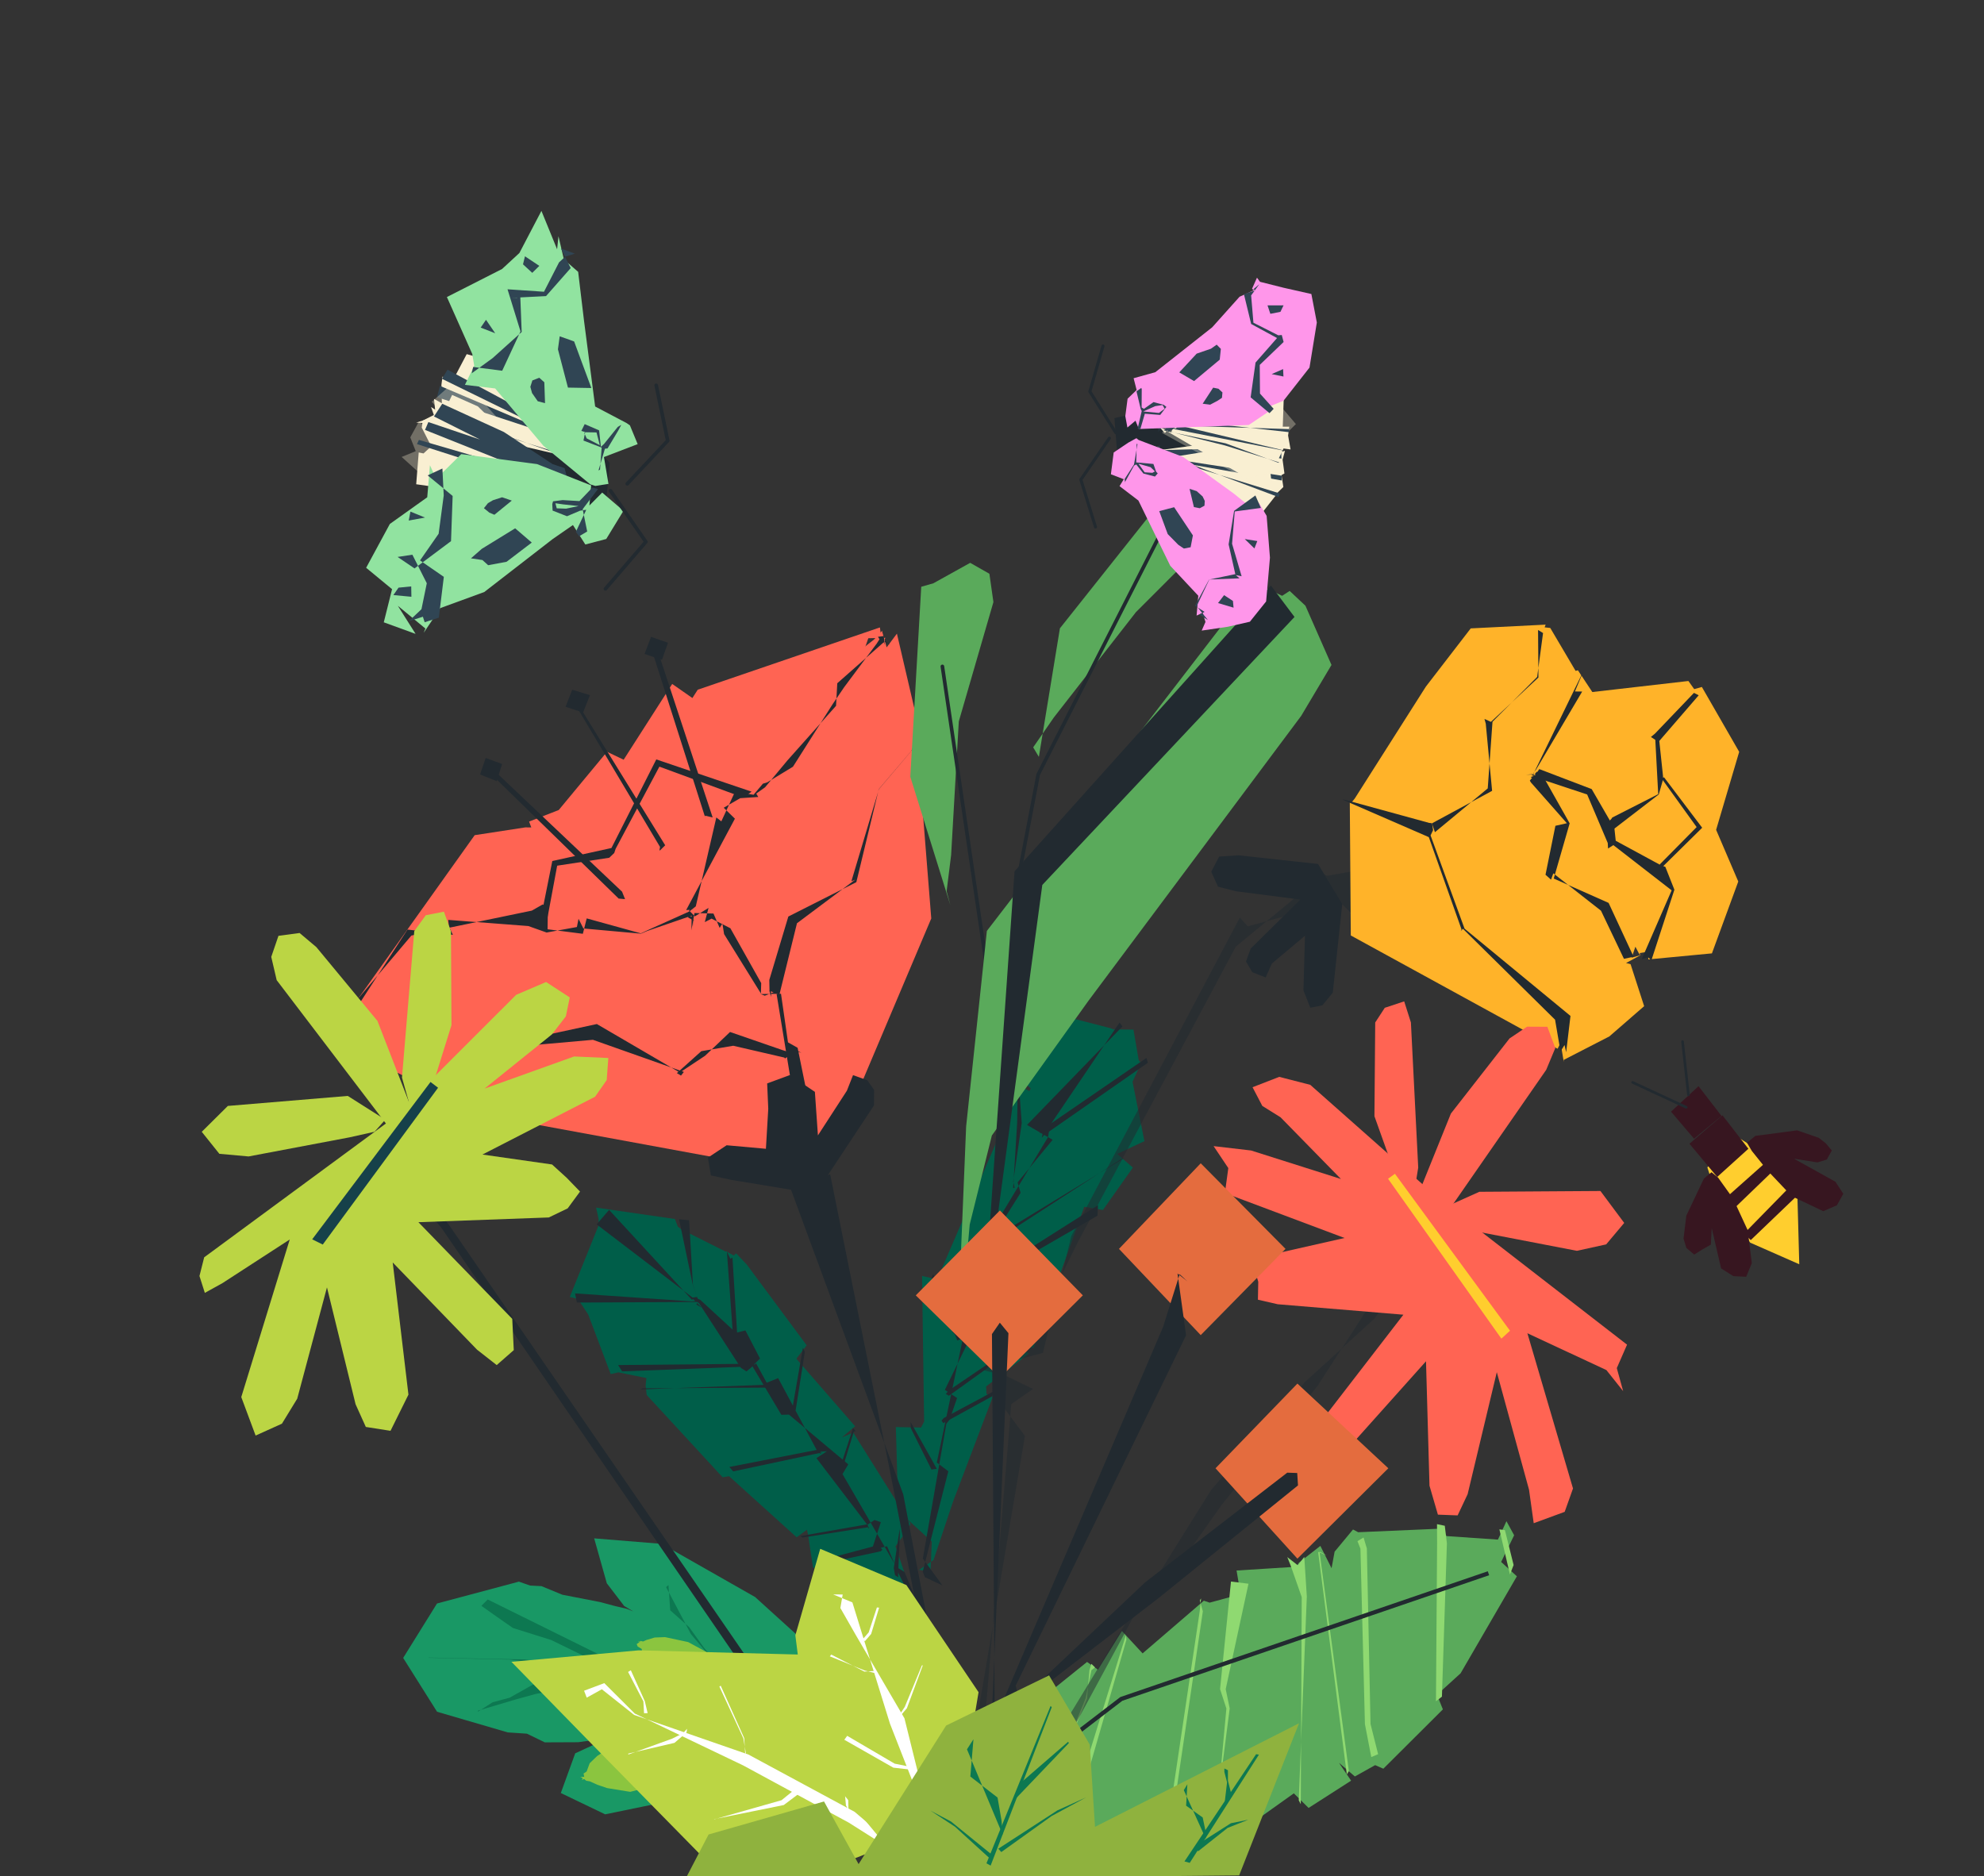<?xml version="1.0" encoding="UTF-8"?>
<svg xmlns="http://www.w3.org/2000/svg" xmlns:xlink="http://www.w3.org/1999/xlink" viewBox="0 0 478 452">
  <rect x="0" y="0" width="478" height="452" fill="#333333" stroke="none"/>
  <defs>
    <style>
      .cls-1 {
        fill: #91e3a0;
      }

      .cls-2 {
        fill: #e46c3e;
      }

      .cls-3 {
        stroke-width: .877px;
      }

      .cls-3, .cls-4, .cls-5, .cls-6, .cls-7, .cls-8 {
        fill: none;
      }

      .cls-3, .cls-4, .cls-5, .cls-7, .cls-8 {
        stroke: #222a30;
      }

      .cls-3, .cls-4, .cls-7, .cls-8 {
        stroke-linecap: round;
        stroke-linejoin: round;
      }

      .cls-9 {
        fill: #ffb329;
      }

      .cls-10 {
        fill: #fff;
      }

      .cls-11 {
        fill: #ff96ea;
      }

      .cls-12 {
        opacity: .5;
      }

      .cls-13 {
        fill: #0d7851;
      }

      .cls-4 {
        stroke-width: .874px;
      }

      .cls-14 {
        mix-blend-mode: multiply;
        opacity: .32;
      }

      .cls-15 {
        fill: #222a30;
      }

      .cls-16 {
        isolation: isolate;
      }

      .cls-17 {
        fill: #f9efd2;
      }

      .cls-18 {
        fill: #ff6453;
      }

      .cls-19 {
        fill: #ffce2e;
      }

      .cls-20 {
        fill: #304554;
      }

      .cls-21 {
        clip-path: url(#clippath-1);
      }

      .cls-22 {
        opacity: .54;
      }

      .cls-23 {
        fill: #005e49;
      }

      .cls-24 {
        fill: #17a273;
      }

      .cls-25 {
        fill: #8bc53f;
      }

      .cls-26 {
        fill: #5aaa5b;
      }

      .cls-27 {
        fill: #8fd971;
      }

      .cls-5 {
        stroke-miterlimit: 10;
        stroke-width: 1.008px;
      }

      .cls-28 {
        fill: #8fb23e;
      }

      .cls-7 {
        stroke-width: .739px;
      }

      .cls-8 {
        stroke-width: .637px;
      }

      .cls-29 {
        fill: #16414a;
      }

      .cls-30 {
        fill: #bbd544;
      }

      .cls-31 {
        fill: #371620;
      }

      .cls-32 {
        fill: #199865;
      }
    </style>
    <clipPath id="clippath-1">
      <polygon class="cls-6" points="381.949 444.418 292.8 444.223 203.95 444.173 209.104 338.507 292.8 341.241 382.762 333.353 381.949 444.418"/>
    </clipPath>
  </defs>
  <g class="cls-16">
    <g id="Layer_1" data-name="Layer 1">
      <g class="cls-21">
        <g>
          <polygon class="cls-27" points="86.456 357.28 87.49 357.222 83.946 367.051 83.517 364.857 86.456 357.28"/>
          <polygon class="cls-27" points="100.703 358.386 100.731 362.31 97.438 397.86 96.627 396.607 99.008 362.108 98.738 357.911 100.703 358.386"/>
          <polygon class="cls-27" points="117.907 365.988 113.419 405.45 109.932 412.895 108.987 411.917 110.343 404.894 117.827 365.976 119.147 364.468 119.362 364.417 117.907 365.988"/>
          <polygon class="cls-27" points="126.187 367.495 114.838 417.012 112.196 416.029 126.606 367.671 125.795 367.801 126.187 367.495"/>
          <polygon class="cls-27" points="131.675 371.941 133.392 370.555 132.847 371.668 129.229 378.575 123.912 425.038 123.33 424.259 128.554 378.391 132.403 371.297 131.675 371.941"/>
          <polygon class="cls-27" points="145.291 401.894 143.088 405.997 142.124 429.032 145.511 438.943 142.598 438.836 141.443 429.087 143.388 406.04 143.941 401.704 142.618 377.325 146.635 377.355 145.291 401.894"/>
          <polygon class="cls-27" points="149.585 380.613 152.424 382.206 151.476 385.017 153.901 443.026 151.75 442.661 148.686 384.507 149.585 380.613"/>
          <polygon class="cls-27" points="176.612 453.363 174.802 453.176 166.297 392.971 165.644 394.095 176.612 453.363"/>
          <polygon class="cls-27" points="177.294 407.65 187.756 455.875 184.98 456.012 174.332 408.326 173.961 401.65 173.633 398.795 176.483 400.279 175.514 401.811 177.294 407.65"/>
          <polygon class="cls-27" points="202.686 459.487 202.142 459.296 194.234 420.235 194.766 422.409 202.686 459.487"/>
        </g>
        <g>
          <g>
            <polygon class="cls-26" points="209.072 459.165 224.406 459.596 225.475 461.537 242.384 461.518 243.419 460.52 252.45 455.089 253.146 452.549 279.936 449.534 280.675 447.52 290.322 450.181 289.863 449.207 290.751 447.034 311.717 432.082 315.274 435.597 325.517 429.028 322.607 424.734 326.423 428.015 331.311 425.286 333.285 426.146 347.63 411.853 346.218 408.328 351.897 403.16 365.459 379.789 361.669 376.329 364.796 369.901 362.946 366.508 360.893 370.949 348.503 370.098 347.403 368.295 327.224 369.169 325.978 368.51 321.545 373.856 320.81 377.841 318.113 372.463 312.983 376.475 312.261 377.491 297.924 378.394 298.88 384.11 291.435 386.138 290.041 385.665 275.286 398.359 270.295 392.967 264.53 402.295 261.9 400.421 239.192 418.682 236.453 419.536 209.072 459.165"/>
            <polygon class="cls-27" points="362.576 368.664 361.242 368.48 363.784 379.346 364.672 377.067 362.576 368.664"/>
            <polygon class="cls-27" points="346.214 367.222 346.238 371.793 345.963 409.901 347.4 408.784 348.599 371.846 348.09 367.613 346.214 367.222"/>
            <polygon class="cls-27" points="327.764 373.137 328.849 415.426 330.38 423.345 332.028 422.649 330.199 415.376 329.312 373.079 328.515 370.435 327.053 371.323 327.764 373.137"/>
            <polygon class="cls-27" points="317.572 373.899 324.484 427.534 324.975 426.746 317.903 373.825 319.684 374.795 317.572 373.899"/>
            <polygon class="cls-27" points="312.684 377.139 310.139 375.157 310.965 377.226 313.622 384.814 313.395 434.701 312.903 433.749 314.849 384.66 314.24 375.109 312.684 377.139"/>
            <polygon class="cls-27" points="293.945 406.975 295.47 411.642 293.214 436.156 288.584 446.321 290.776 446.191 293.11 436.127 296.271 411.627 295.307 406.976 300.794 381.578 296.574 381.05 293.945 406.975"/>
            <polygon class="cls-27" points="289.069 385.581 289.375 385.121 289.037 388.247 279.899 449.647 280.828 449.069 289.799 388.22 289.069 385.581"/>
            <polygon class="cls-27" points="253.56 456.859 252.127 455.773 271.256 393.952 271.385 395.064 253.56 456.859"/>
            <polygon class="cls-27" points="261.548 409.195 241.609 457.955 241.899 457.506 261.883 409.324 262.476 402.402 262.945 400.879 263.832 401.74 262.962 402.402 261.548 409.195"/>
            <polygon class="cls-27" points="224.616 459.276 224.611 458.996 239.298 419.018 237.718 420.897 224.616 459.276"/>
          </g>
          <polyline class="cls-5" points="358.61 379.053 270.157 409.333 195.751 466.373"/>
        </g>
      </g>
      <g>
        <polygon class="cls-32" points="201.443 388.784 200.223 393.133 201.701 400.181 203.938 407.111 204.432 409.543 205.02 410.354 199.844 401.034 181.921 384.779 159.407 371.972 143.153 370.649 146.197 381.472 150.384 386.947 152.601 388.265 151.035 387.623 148.221 386.968 144.606 386.002 135.478 384.225 130.452 382.157 127.726 382.02 125.012 381.074 105.286 386.343 97.135 399.454 105.299 412.424 122.322 417.398 126.954 417.706 131.262 419.799 139.292 419.764 145.017 418.978 146.683 419.027 144.288 419.805 138.584 422.44 135.118 432.003 145.797 437.138 165.177 433.152 184.723 431.954 191.312 432.88 193.731 433.716 192.845 431.591 190.639 431.761 184.333 433.888 179.35 438.919 177.652 443.439 184.717 444.082 203.029 444.577 222.092 443.591 228.709 442.735 230.245 442.433 229.634 441.019 229.389 434.145 221.257 414.45 210.016 395.329 201.443 388.784"/>
        <polygon class="cls-13" points="161.05 381.901 161.474 387.984 166.034 392.03 169.55 396.932 173.55 401.678 193.577 417.144 174.87 409.727 156.053 403.528 155.423 403.376 155.074 403.948 117.505 385.374 115.977 386.899 119.7 389.539 123.575 392.241 132.804 395.143 150.257 403.642 122.871 399.849 103.25 399.428 103.253 399.365 126.434 399.822 149.808 403.331 130.713 404.581 122.803 409.03 118.646 410.159 115.14 412.419 115.172 412.154 124.513 409.385 129.212 408.094 134.132 407.251 154.182 406.048 191.679 418.178 168.312 416.116 162.891 417.952 160.207 418.696 157.877 420.207 154.061 423.921 148.842 425.958 151.318 428.186 159.807 420.795 165.465 418.781 171.362 416.067 197.46 419.821 221.358 434.105 203.294 432.296 195.43 434.559 188.095 437.466 188.618 438.265 204.898 435.076 222.357 436.186 223.44 437.724 231.727 443.13 238.187 450.55 237.339 451.251 222.398 436.561 222.971 435.484 213.301 419.477 208.716 402.027 207.935 401.875 212.033 418.642 220.578 434.039 210.221 425.823 198.082 419.589 197.482 419.964 175.891 403.42 170.782 398.84 166.445 393.688 160.479 382.394 161.05 381.901"/>
      </g>
      <g>
        <polygon class="cls-23" points="272.863 260.643 275.72 274.944 269.133 278.015 272.943 281.312 265.72 291.534 261.217 290.761 249.018 324.789 249.316 324.909 242.094 322.852 247.949 326.087 237.58 334.048 237.675 335.844 239.178 336.564 229.575 361.906 224.909 375.885 221.402 378.244 224.189 378.551 224.492 371.415 216.411 364.052 215.839 343.833 221.891 343.945 222.65 342.523 222.144 307.421 227.236 308.59 226.242 307.197 242.143 270.35 244.956 261.246 248.009 262.864 248.328 262.235 244.656 258.956 247.193 256.236 249.887 257.005 254.77 244.423 267.62 247.753 268.292 248.025 273.081 248.063 274.349 255.43 274.921 256.131 272.863 260.643"/>
        <polygon class="cls-15" points="269.733 246.357 252.984 271.121 252.502 273.958 238.601 297.043 240.887 299.668 236.542 308.578 239.181 311.12 227.642 334.867 230.585 336.839 228.796 342.022 227.998 343.057 222.339 375.511 227.058 381.984 222.837 380.003 222.303 378.691 228.477 354.483 225.701 352.384 231.843 323.172 229.448 320.868 233.544 309.107 232.535 308.612 245.892 287.397 245.163 284.885 253.605 274.624 247.437 271.036 270.423 247.305 269.733 246.357"/>
        <polygon class="cls-15" points="276.562 256.054 251.58 273.451 250.997 274.135 251.325 272.606 250.537 273.006 250.514 272.495 252.806 270.963 276.214 254.892 276.562 256.054"/>
        <polygon class="cls-15" points="245.363 259.872 246.163 270.592 244.113 284.711 244.464 286.164 244.091 286.258 244.078 286.545 245.061 270.549 245.199 261.348 244.906 261.221 245.001 260.096 245.363 259.872"/>
        <polygon class="cls-15" points="270.969 278.943 269.973 279.359 239.552 299.073 240.169 298.782 238.787 298.591 240.24 297.715 270.969 278.943"/>
        <polygon class="cls-15" points="264.541 290.372 264.42 292.9 235.463 309.637 235.074 310.565 234.51 309.905 234.552 309.568 235.308 309.885 236.154 308.377 264.541 290.372"/>
        <polygon class="cls-15" points="231.463 322.563 230.87 322.895 230.624 322.962 224.896 307.974 224.425 308.014 224.831 307.003 231.333 321.337 231.492 321.331 231.463 322.563"/>
        <polygon class="cls-15" points="246.21 323.059 245.183 324.508 245.274 324.319 228.505 336.368 228.646 336.308 227.871 335.849 228.677 334.953 246.21 323.059"/>
        <polygon class="cls-15" points="239.677 335.075 238.942 336.429 239.005 336.434 227.256 342.894 227.274 342.899 226.836 342.272 227.389 341.654 239.677 335.075"/>
        <polygon class="cls-15" points="225.691 353.901 224.705 354.019 224.439 354.098 219.429 344.076 219.441 343.945 219.39 342.618 224.829 352.317 225.691 353.901"/>
      </g>
      <g>
        <polygon class="cls-23" points="226.801 402.651 227.085 402.683 225.428 401.407 224.601 402.306 224.262 400.875 199.276 375.862 195.907 377.832 194.658 369.639 194.411 368.564 191.933 370.385 175.665 355.684 174.091 355.924 155.805 336.098 155.552 333.809 155.74 332.019 149.001 330.651 147.139 331.067 141.708 316.698 139.243 312.975 137.282 312.481 144.14 295.435 144.241 293.807 143.617 290.955 162.613 293.705 163.3 295.528 164.171 296.207 174.844 301.564 174.968 301.481 176.768 302.487 177.356 301.982 179.916 304.672 194.355 324.141 191.867 327.368 206.013 343.634 202.842 346.325 205.56 345.147 219.379 367.172 218.014 369.461 215.747 372.574 221.958 390.801 225.332 399.942 226.801 402.651"/>
        <g>
          <polygon class="cls-15" points="227.636 402.137 226.683 402.629 223.503 403.496 227.333 400.833 216.555 379.217 213.727 372.55 210.027 373.439 212.222 366.749 210.692 366.224 208.958 367.378 196.705 351.32 199.228 349.648 197.016 349.816 187.476 332.037 184.719 333.143 182.165 328.49 179.851 330.418 178.503 329.569 168.428 314.009 167.084 312.802 143.75 294.998 146.748 291.505 166.724 313.192 167.341 312.575 168.729 313.198 177.324 321.11 179.591 320.546 183.113 327.326 181.261 329.146 188.25 340.879 190.081 340.829 204.373 352.807 202.984 355.159 215.962 377.546 217.927 378.746 227.636 402.137"/>
          <polygon class="cls-15" points="169.052 315.051 168.08 314.077 168.061 313.693 138.984 313.833 138.55 311.627 166.602 313.555 167.511 313.48 166.611 312.675 167.957 312.479 166.89 309.45 163.604 293.771 166.029 293.993 166.935 309.459 168.327 313.594 167.748 314.298 169.052 315.051"/>
          <polygon class="cls-15" points="177.691 322.826 177.208 322.606 176.056 323.214 176.613 321.955 175.127 301.569 175.957 303.269 176.474 303.018 177.691 322.826"/>
          <polygon class="cls-15" points="185.441 333.103 185.284 333.603 185.406 334.326 154.811 334.5 154.271 334.766 184.826 333.633 185.441 333.103"/>
          <polygon class="cls-15" points="193.908 325.718 191.691 339.799 191.462 339.863 190.437 339.781 190.979 338.923 193.447 324.721 193.908 325.718"/>
          <polygon class="cls-15" points="197.744 349.735 197.467 350.337 198.084 349.942 176.639 354.513 175.718 353.447 197.494 349.197 197.744 349.735"/>
          <polygon class="cls-15" points="206.178 344.825 205.713 344.914 202.493 355.423 202.489 355.827 201.777 355.184 202.116 354.49 205.512 344.088 206.178 344.825"/>
          <polygon class="cls-15" points="209.139 367.558 209.18 368.31 209.447 367.922 193.35 370.46 192.787 370.097 208.868 367.277 209.139 367.558"/>
          <polygon class="cls-15" points="212.593 373.368 212.196 373.759 198.997 376.607 198.328 375.793 211.691 372.241 211.98 372.67 212.593 373.368"/>
          <polygon class="cls-15" points="216.371 379.526 216.44 380.032 215.641 379.536 215.342 377.787 216.764 368.333 216.795 369.75 216.371 379.526"/>
          <polygon class="cls-15" points="181.382 328.396 181.427 328.11 181.881 329.072 181.53 329.197 149.894 330.416 148.922 328.894 180.326 328.588 182.311 327.507 181.382 328.396"/>
        </g>
      </g>
      <g>
        <g>
          <polygon class="cls-18" points="198.14 283.807 195.896 282.088 196.311 282.967 195.908 283.214 108.068 267.056 107.915 264.55 82.502 251.822 87.152 249.247 87.668 248.37 87.854 248.187 98.074 226.392 108.562 224.033 108.14 223.053 107.468 219.356 123.445 225.376 135.685 222.751 139.284 225.368 138.273 222.165 140.307 221.315 151.642 214.716 154.666 213.635 164.643 221.419 167.398 218.983 167.917 218.031 168.816 218.886 169.274 222.035 170.273 220.69 171.573 225.522 173.471 223.544 174.988 224.295 180.668 230.898 183.353 241.723 193.492 250.901 190.442 253.014 198.14 283.807"/>
          <polygon class="cls-18" points="224.367 221.29 197.928 283.761 198.253 286.126 196.964 282.961 197.106 282.791 194.302 285.307 167.985 254.962 169.156 252.654 156.618 234.584 152.44 223.173 158.167 220.793 158.336 220.499 157.275 216.717 164.312 198.239 174.245 200.609 172.469 196.098 175.726 196.522 175.733 196.084 176.363 197.154 184.292 193.011 180.893 189.83 187.573 190.109 191.563 183.189 197.677 164.138 210.509 154.141 212.576 151.927 212.531 152.135 213.616 155.975 216.092 152.665 222.175 178.773 221.105 180.324 224.367 221.29"/>
          <polygon class="cls-18" points="213.333 153.678 209.198 153.773 191.33 205.195 177.455 225.901 173.861 223.216 172.737 222.19 160.269 237.089 146.473 240.769 84.325 248.242 84.273 248.553 82.683 248.95 84.463 243.171 114.365 201.224 126.573 199.347 128.004 199.362 127.473 197.947 134.612 195.165 146.247 181.131 150.254 183.045 161.952 164.788 166.817 168.179 168.103 166.178 211.95 151.185 212.009 151.23 212.501 155.193 212.587 155.001 213.333 153.678"/>
          <polygon class="cls-15" points="194.291 283.307 195.108 282.253 197.554 282.174 196.311 283.091 196.36 283.339 198.446 283.276 192.168 252.453 189.849 251.142 188.165 239.438 183.404 239.503 174.448 225.052 174.049 222.485 173.39 223.571 171.898 220.107 167.324 219.983 166.579 224.148 166.646 220.611 155.925 224.308 154.426 224.954 140.554 223.705 139.384 221.366 138.992 223.352 131.69 224.681 127.291 223.116 107.992 221.635 108.14 223.123 109.107 225.236 98.173 223.964 83.08 247.213 83.115 247.31 82.979 248.374 82.228 248.942 84.221 243.03 99.115 225.408 128.14 219.399 130.75 217.907 131.996 218.582 131.927 223.895 140.424 224.986 141.354 221.273 154.405 224.883 155.92 224.169 166.203 219.546 167.411 220.788 170.706 218.749 169.801 222.173 171.434 221.329 175.965 223.647 183.396 236.866 183.32 239.52 184.264 239.902 186.988 238.807 194.291 283.307"/>
          <polygon class="cls-15" points="212.825 154.421 214.436 155.358 213.318 154.387 201.721 164.621 201.428 170.057 189.713 183.211 184.329 189.687 182.194 191.205 182.689 192.023 178.341 192.309 174.361 194.616 177.059 197.252 165.31 219.274 166.122 219.211 165.727 220.534 165.841 221.106 167.232 221.812 166.999 221.441 166.915 223.281 166.777 221.148 167.151 220.512 166.918 220.965 165.215 220.291 167.637 218.37 172.584 196.952 173.788 197.894 177.114 190.697 179.843 191.201 181.551 191.488 183.804 188.82 184.861 188.491 191.046 184.729 200.619 169.633 203.394 165.552 211.225 155.06 211.893 154.014 211.52 153.43 212.935 153.24 213.123 155.399 212.825 154.421"/>
          <polygon class="cls-15" points="193.087 253.634 191.582 253.291 189.14 255.022 188.945 254.801 176.658 251.958 168.972 253.266 163.077 258.551 164.067 259.15 164.767 258.27 142.851 250.528 121.635 252.409 107.994 263.873 109.044 264.059 121.207 251.603 143.797 246.729 163.794 258.407 169.877 254.368 175.889 248.642 188.578 253.026 189.775 253.399 190.53 252.458 193.087 253.634"/>
          <polygon class="cls-15" points="220.438 179.221 219.484 181.04 211.757 190.143 205.123 212.32 206.043 211.945 192.013 222.443 188.044 238.553 187.779 239.687 185.303 238.655 185.718 238.301 185.785 240.212 185.4 238.855 185.347 236.102 189.933 220.825 206.315 212.545 211.728 190.121 221.42 178.739 220.438 179.221"/>
          <polygon class="cls-15" points="130.199 221.75 133.065 207.449 147.312 204.318 158.117 182.972 181.077 190.739 179.106 192.166 158.867 184.712 148.325 204.505 147.985 205.523 146.788 206.663 134.238 208.575 131.828 221.525 130.199 221.75"/>
          <g>
            <polygon class="cls-15" points="149.307 216.52 149.07 216.518 117.104 185.323 118.107 184.723 118.174 184.813 149.874 214.841 150.592 216.637 149.307 216.52"/>
            <polygon class="cls-15" points="117.013 182.628 120.968 184.068 119.672 188.203 115.665 186.597 117.013 182.628"/>
          </g>
          <g>
            <polygon class="cls-15" points="158.868 204.927 159.019 204.058 138.349 169.316 138.79 168.872 138.811 168.908 160.262 203.657 159.098 204.817 158.868 204.927"/>
            <polygon class="cls-15" points="137.865 166.178 142.134 167.491 140.482 171.667 136.261 170.292 137.865 166.178"/>
          </g>
          <g>
            <polygon class="cls-15" points="169.868 196.524 169.767 198.037 169.853 196.803 156.826 155.941 157.26 154.657 157.911 155.117 171.699 196.953 169.868 196.524"/>
            <polygon class="cls-15" points="156.854 153.435 160.939 154.869 159.49 158.961 155.289 157.564 156.854 153.435"/>
          </g>
        </g>
        <polygon class="cls-15" points="196.485 287.632 176.106 284.262 171.271 283.201 170.553 278.919 175.067 275.934 184.53 276.784 185.095 267.163 184.83 261.035 190.309 259.016 196.329 263.067 197.059 273.559 204.038 262.791 205.517 259.04 208.958 260.271 210.597 262.607 210.568 266.337 196.485 287.632"/>
      </g>
      <polygon class="cls-15" points="231.117 439.147 231.364 435.99 225.578 437.761 227.762 435.705 232.4 437.146 217.619 360.059 190.54 286.542 200.008 282.929 214.347 354.094 228.064 424.345 226.919 435.014 233.708 434.435 233.203 437.293 232.109 437.513 230.221 437.916 231.117 439.147"/>
      <g>
        <polygon class="cls-15" points="108.672 295.852 207.498 439.42 204.981 439.526 106.213 295.637 96.148 284.161 87.728 277.706 90.32 274.826 98.261 281.489 108.672 295.852"/>
        <g>
          <polygon class="cls-30" points="94.334 269.692 49.194 302.933 48.056 307.437 49.35 311.5 53.572 309.168 69.806 298.638 58.129 336.607 61.584 345.879 67.926 343.015 71.608 336.999 78.776 310.179 85.67 338.34 88.136 343.803 94.084 344.736 98.406 336.02 94.616 304.176 114.933 325.187 119.671 328.898 123.782 325.297 123.416 317.759 100.801 294.472 132.224 293.331 136.768 291.142 139.743 287.091 136.531 283.773 133.006 280.566 116.237 278.17 143.364 264.244 146.171 260.237 146.563 254.913 138.316 254.544 116.744 262.282 132.971 249.226 136.327 244.881 137.27 240.316 131.572 236.601 124.361 239.687 94.334 269.692"/>
          <polygon class="cls-30" points="108.648 224.39 106.951 219.66 102.587 220.509 99.809 224.346 96.85 259.638 99.241 268.107 102.913 265.761 108.773 246.993 108.648 224.39"/>
          <polygon class="cls-30" points="76.216 228.192 72.181 224.793 67.088 225.477 65.352 230.548 66.66 236.154 94.2 272.31 98.072 275.979 100.549 275.353 98.516 265.49 90.939 245.977 76.216 228.192"/>
          <polygon class="cls-30" points="83.789 264.049 54.895 266.46 48.608 272.694 52.848 277.994 59.893 278.629 84.184 274.034 90.227 272.682 92.829 269.776 83.789 264.049"/>
          <polygon class="cls-29" points="103.72 260.687 75.216 298.598 77.76 299.857 105.542 262.076 103.72 260.687"/>
        </g>
      </g>
      <g>
        <g>
          <g>
            <g class="cls-22">
              <polygon class="cls-15" points="398.347 214.519 398.677 219.054 378.297 199.153 377.789 196.76 362.137 207.315 358.484 195.544 347.39 200.544 347.819 206.472 325.573 220.061 318.136 212.704 313.465 215.111 297.746 228.088 259.755 299.166 247.053 324.718 240.917 331.91 239.116 336.915 240.395 337.255 246.945 345.958 232.032 434.046 233.333 437.51 238.071 437.8 235.778 438.073 229.919 436.412 230.797 436.688 224.062 437.307 226.113 434.057 226.281 437.304 236.48 424.436 243.648 338.313 248.886 334.652 242.652 331.615 236.358 329.973 251.272 325.962 258.106 297.797 298.72 221.047 300.617 223.184 316.273 218.939 317.688 210.238 319.829 210.995 346.946 206.182 348.237 206.776 358.702 198.582 360.28 204.523 375.358 203.385 376.019 204.824 395.748 220.987 398.347 214.519"/>
            </g>
            <g>
              <polygon class="cls-9" points="376.754 255.361 376.756 255.869 375.997 251.273 375.26 252.676 325.443 225.387 325.203 193.171 325.68 193.27 326.397 192.395 343.539 165.418 354.341 151.402 372.385 150.496 372.141 151.149 373.5 151.299 379.605 161.641 380.161 161.496 383.815 167.012 381.473 166.984 406.785 164.077 408.183 166.037 410.027 165.516 419.018 181.143 413.461 199.939 418.797 212.392 412.449 229.703 397.128 231.158 397.142 229.278 395.083 229.627 395.108 230.18 394.012 228.095 393.109 230.748 395.358 230.082 391.761 232.023 392.851 232.311 396.12 242.423 387.734 249.712 376.754 255.361"/>
              <polygon class="cls-15" points="397.097 230.66 395.533 231.104 402.746 214.518 388.703 203.62 387.423 204.432 387.352 203.114 382.386 191.414 371.135 187.693 371.105 187.571 369.975 187.994 369.719 187.589 368.845 187.293 368.848 187.194 369.756 186.899 370.854 185.302 383.48 190.12 388.038 197.999 388.876 198.82 389.274 202.572 399.923 208.35 401.229 208.865 403.407 214.368 397.864 231.369 397.097 230.66"/>
              <polygon class="cls-15" points="388.895 199.685 388.481 199.577 387.742 198.492 387.041 198.505 388.257 197.263 388.424 196.98 399.509 191.342 398.809 178.258 397.751 177.564 398.739 176.744 408.122 166.94 409.266 167.521 399.77 178.524 400.672 187.054 400.595 188.079 399.646 191.41 388.895 199.685"/>
              <polygon class="cls-15" points="399.31 208.83 399.674 208.734 399.922 208.232 408.765 199.275 400.702 188.082 400.095 187.371 400.937 187.305 410.102 199.432 399.996 209.397 399.31 208.83"/>
              <polygon class="cls-15" points="377.33 253.513 376.942 251.781 375.966 253.329 374.657 245.681 352.457 223.776 351.935 224.345 352.125 223.927 344.241 201.694 323.452 192.658 323.967 192.685 345.039 198.465 345.269 200.01 344.666 201.283 352.848 223.742 378.372 244.774 377.33 253.513"/>
              <polygon class="cls-15" points="345.716 200.504 344.975 198.349 344.123 199.36 343.695 199.279 344.341 198.306 345.004 198.366 359.489 190.542 357.961 174.346 357.649 173.217 359.201 173.925 370.65 163.238 370.559 151.793 371.763 152.519 370.344 163.099 359.583 173.896 358.437 189.957 345.716 200.504"/>
              <polygon class="cls-15" points="387.555 217.54 393.577 230.51 391.256 231.017 385.725 219.422 374.235 210.416 373.687 211.945 372.355 210.759 374.74 198.963 377.506 198.347 368.849 188.533 368.575 188.086 370.267 185.892 370.497 186.572 367.651 186.665 369.421 186.498 381.63 161.378 379.442 166.6 381.19 166.62 370.148 185.311 369.035 186.88 371.765 186.608 371.636 186.784 378.175 198.375 374.339 211.67 387.555 217.54"/>
            </g>
            <polygon class="cls-15" points="323.384 217.826 317.543 208.16 298.356 206.07 293.727 206.385 291.826 210.033 293.445 213.633 297.814 214.742 313.301 216.741 301.325 228.539 300.192 231.653 301.711 234.243 304.928 235.508 306.438 232.144 314.406 225.459 314.036 238.625 315.693 242.802 318.595 242.224 321.108 239.167 323.384 217.826"/>
          </g>
          <g>
            <g>
              <g>
                <polygon class="cls-26" points="283.582 115.872 284.194 113.525 297.626 114.345 299.431 120.982 294.663 126.496 273.691 147.474 253.899 172.866 248.922 180.062 250.29 182.358 255.362 151.384 283.582 115.872"/>
                <polyline class="cls-3" points="237.806 251.019 250.136 186.586 279.938 127.909"/>
              </g>
              <g>
                <polygon class="cls-26" points="221.953 141.374 224.873 140.536 233.745 135.608 238.372 138.239 239.341 145.062 231.002 173.814 229.152 206.007 228.069 214.722 228.975 218.108 219.319 187.162 221.953 141.374"/>
                <line class="cls-3" x1="239.738" y1="246.585" x2="227.046" y2="160.563"/>
              </g>
            </g>
            <g>
              <polygon class="cls-26" points="320.794 160.208 313.498 172.47 262.323 241.008 238.964 273.585 233.631 295.032 232.027 313.129 231.328 306.412 232.77 271.386 237.765 224.291 294.295 150.851 302.308 140.418 308.903 143.553 310.713 142.375 314.514 145.941 320.794 160.208"/>
              <polygon class="cls-15" points="311.883 148.647 251.12 213.213 237.628 313.308 232.357 314.858 234.338 314.198 234.295 313.668 236.117 314.256 237.748 305.5 244.432 209.929 306.187 141.072 311.883 148.647"/>
            </g>
          </g>
        </g>
        <g>
          <g class="cls-12">
            <polygon class="cls-15" points="352.828 299.882 343.988 306.388 330.191 314.162 317.487 333.871 294.368 362.572 280.869 381.63 275.436 385.214 245.811 440.05 241.803 439.291 271.749 390.115 275.237 385.458 291.772 358.983 314.487 332.873 331.122 317.739 341.553 303.355 349.864 300.938 352.828 299.882"/>
          </g>
          <g>
            <polygon class="cls-18" points="347.138 289.229 392.001 323.979 389.531 329.626 391.063 335.174 387.027 330.104 367.988 321.223 378.98 358.629 376.975 364.256 369.514 366.998 368.382 358.913 360.622 330.605 353.592 360.002 351.183 365.113 346.431 364.933 344.404 357.964 343.563 327.978 325.552 348.12 320.021 348.974 316.568 346.987 318.996 341.545 338.114 316.758 307.839 314.24 303.067 313.146 303.15 308.823 301.543 303.482 306.752 302.164 323.94 298.276 295.112 287.456 295.934 281.437 292.389 276.141 301.413 277.194 323.065 284.06 308.519 269.196 304.124 266.455 301.774 261.952 308.202 259.456 315.68 261.377 347.138 289.229"/>
            <polygon class="cls-18" points="331.328 246.351 333.635 242.813 338.308 241.268 339.926 246.35 341.688 281.319 340.296 289.835 337.739 287.404 331.139 268.936 331.328 246.351"/>
            <polygon class="cls-18" points="363.695 250.193 367.91 247.364 372.805 247.391 374.71 252.515 372.525 257.76 346.561 295.209 341.581 297.647 338.005 297.416 341.793 287.545 349.563 268.294 363.695 250.193"/>
            <polygon class="cls-18" points="356.413 287.147 385.59 286.954 391.318 294.645 386.972 299.818 379.914 301.368 355.506 296.664 349.394 295.435 346.666 291.53 356.413 287.147"/>
            <polygon class="cls-19" points="336.077 282.807 363.803 320.623 361.721 322.527 334.421 284.008 336.077 282.807"/>
          </g>
        </g>
      </g>
      <g>
        <polygon class="cls-2" points="309.718 300.902 289.287 321.675 269.592 300.902 289.287 280.277 309.718 300.902"/>
        <polygon class="cls-2" points="260.887 312.101 240.907 331.982 220.634 312.101 240.907 291.639 260.887 312.101"/>
        <polygon class="cls-2" points="334.486 353.762 312.581 375.537 292.852 353.762 312.581 333.356 334.486 353.762"/>
        <g>
          <polygon class="cls-15" points="283.694 306.84 285.759 321.711 244.708 406.144 246.143 411.725 234.239 425.414 235.149 425.917 234.974 427.077 227.858 435.988 232.549 438.682 229.261 436.387 229.017 438.059 232.452 438.96 232.012 438.877 231.444 434.941 228.87 433.537 234.001 435.479 237.27 427.322 236.715 426.978 240.22 422.597 239.275 422.041 241.853 410.134 242.494 410.364 243.772 410.164 241.914 409.221 280.194 319.767 284.211 307.003 286.097 308.743 283.694 306.84"/>
          <polygon class="cls-15" points="244.268 413.33 243.846 411.232 244.39 411.024 275.913 381.228 310.134 354.819 312.535 354.902 312.722 357.887 279.046 385.105 244.762 411.464 244.268 413.33"/>
          <polygon class="cls-15" points="236.205 425.852 236.44 425.807 238.33 427.523 242.962 321.211 240.885 318.68 238.988 321.422 239.768 427.773 236.205 425.852"/>
        </g>
      </g>
      <g>
        <g>
          <polygon class="cls-19" points="418.476 273.842 426.737 279.098 428.646 281.24 430.62 286.419 430.951 286.702 433.042 288.036 433.492 304.604 421.665 299.397 420.118 297.048 419.419 295.805 416.217 292.477 414.163 290.055 411.349 281.262 418.476 273.842"/>
          <g>
            <polygon class="cls-31" points="431.168 285.991 431.603 286.329 432.51 288.522 421.806 298.78 420.198 297.199 431.168 285.991"/>
            <polygon class="cls-31" points="426.077 279.474 427.886 281.423 416.31 292.579 414.49 289.775 426.077 279.474"/>
          </g>
        </g>
        <polygon class="cls-31" points="409.219 261.7 414.765 268.879 408.14 274.352 402.598 267.841 409.219 261.7"/>
        <polygon class="cls-31" points="414.989 268.718 421.234 276.779 413.721 283.571 407.037 275.568 414.989 268.718"/>
        <line class="cls-8" x1="406.25" y1="266.777" x2="393.352" y2="260.791"/>
        <line class="cls-8" x1="406.79" y1="263.783" x2="405.372" y2="250.966"/>
        <polygon class="cls-31" points="405.611 298.419 406.29 300.672 408.19 302.268 410.098 301.066 412.189 299.884 412.673 290.582 412.474 289.85 411.688 289.658 411.168 290.58 414.662 305.607 417.619 307.472 420.708 307.623 422.06 304.331 421.061 296.383 417.527 288.744 413.946 283.742 412.348 282.431 410.529 283.941 406.282 292.9 405.611 298.419"/>
        <polygon class="cls-31" points="438.177 274.137 439.87 275.445 441.336 277.204 440.125 279.377 437.874 280.067 428.685 278.605 427.442 277.634 428.415 277.411 429.194 277.488 442.219 284.735 444.103 287.635 442.556 290.402 439.255 291.818 431.712 288.226 425.916 282.105 422.069 277.309 420.899 275.332 422.915 273.672 432.977 272.34 438.177 274.137"/>
      </g>
      <g>
        <polygon class="cls-25" points="171.296 418.943 171.431 419.296 170.768 419.43 170.753 420.124 170.708 421.048 167.293 424.173 163.096 427.82 157.664 430.221 151.836 431.72 146.26 430.811 143.93 430.016 142.072 429.182 141.241 429.044 140.752 428.643 140.171 428.824 140.375 428.408 139.785 428.092 140.754 428.1 140.592 427.317 141.339 426.81 142.071 424.824 143.873 423.09 148.484 419.98 153.716 417.324 159.518 415.689 165.031 416.933 169.186 418.479 170.154 418.324 170.409 419.149 170.962 418.98 171.296 418.943"/>
        <polygon class="cls-25" points="180.583 412.828 180.856 413.455 180.432 413.481 179.745 413.269 178.925 413.249 174.464 413.379 168.947 412.635 163.745 409.785 159.285 405.973 155.555 401.758 154.9 399.335 154.611 397.299 153.63 396.706 153.396 396.105 154.208 395.558 153.735 395.46 153.968 395.666 154.301 395.366 154.962 395.49 155.713 395.144 157.724 394.539 160.231 394.444 165.784 395.632 171.059 398.482 175.31 402.586 178.499 407.064 180.742 411.025 180.307 411.962 180.909 412.467 181.318 412.816 180.583 412.828"/>
        <polygon class="cls-25" points="182.074 422.723 182.028 422.724 181.902 423.027 182.104 423.499 182.268 424.125 181.435 427.486 179.72 431.369 177.114 435.105 173.491 437.921 169.499 439.551 167.643 439.993 166.048 439.831 165.435 439.675 164.959 439.922 164.654 439.893 164.682 439.845 164.563 439.876 164.67 439.566 164.352 439.088 164.438 438.463 164.567 436.879 164.997 435.018 166.77 431.083 169.631 427.504 173.256 424.699 177.234 423.032 180.678 422.577 181.297 422.557 181.77 422.695 182.1 422.344 182.074 422.723"/>
        <polygon class="cls-25" points="199.799 426.728 199.354 426.892 199.262 427.155 199.456 427.702 198.926 428.101 197.714 431.128 194.445 433.504 190.958 435.778 186.968 437.098 183.01 437.191 181.232 437.147 179.849 436.627 179.336 436.352 178.776 436.544 178.681 436.034 178.393 436.098 178.508 435.888 179.047 435.775 178.6 435.133 178.945 434.648 179.638 433.351 180.698 431.945 183.629 429.306 187.046 426.839 191.181 426.005 195.101 425.729 198.18 426.493 198.634 426.886 199.184 426.677 199.459 426.765 199.799 426.728"/>
        <polygon class="cls-25" points="202.539 415.927 202.194 415.556 201.897 415.608 201.446 415.958 200.824 416.157 197.372 415.54 193.399 413.962 189.648 411.445 186.244 408.344 184.312 404.441 183.692 402.615 184.062 400.953 183.987 400.351 183.595 399.898 183.9 399.585 183.432 399.288 183.784 399.655 184.054 399.315 184.557 399.65 185.164 399.482 186.714 399.688 188.666 399.41 192.727 400.958 196.472 403.612 199.403 407.102 201.125 410.974 202.11 414.252 201.946 414.88 202.201 415.334 202.249 415.639 202.539 415.927"/>
        <polygon class="cls-25" points="219.117 434.966 219.2 435.303 218.858 435.486 218.842 436.034 217.737 436.079 215.699 438.771 212.674 441.861 208.221 443.057 203.776 443.883 199.458 443.673 197.562 443.259 196.171 442.427 195.923 441.589 195.397 441.555 195.098 441.458 194.99 441.452 195.262 441.481 194.887 440.939 195.168 440.538 195.69 440.123 196.292 438.584 197.727 437.275 201.385 434.965 205.593 433.281 210.079 432.847 214.37 432.936 217.68 434.069 218.235 434.363 218.73 434.478 218.598 435.268 219.117 434.966"/>
        <polygon class="cls-24" points="167.99 407.353 178.297 412.045 186.239 419.811 184.507 420.319 167.66 420.857 151.211 425.348 151.48 426.075 163.652 421.734 176.373 418.164 188.936 420.271 179.132 424.371 171.421 432.469 171.942 432.91 179.245 423.519 190.604 418.93 195.968 421.802 207.035 426.896 208.062 424.773 209.052 426.8 197.635 426.251 188.101 432.399 188.24 432.619 198.806 427.31 210.685 427.929 210.373 428.309 222.369 434.49 206.565 436.108 206.895 436.993 224.725 436.116 225.166 435.899 229.929 442.693 230.458 442.135 218.432 430.823 208.856 424.428 200.135 414.253 190.595 404.819 191.094 404.011 200.039 413.945 207.765 426.353 190.962 419.133 190.776 419.593 188.598 418.479 178.176 412.789 168.37 406.603 167.99 407.353"/>
      </g>
      <g>
        <polygon class="cls-30" points="123.22 400.394 144.179 421.844 168.831 446.939 201.584 449.427 216.721 443.555 212.497 427.893 192.641 398.645 153.839 397.627 123.22 400.394"/>
        <polygon class="cls-10" points="215.972 445.086 215.806 446.301 204.481 439.133 179.035 425.345 152.931 412.854 145.591 405.526 140.72 407.359 141.359 409.026 145.002 407.007 152.787 413.19 180.324 422.738 205.903 436.538 215.972 445.086"/>
        <polygon class="cls-10" points="165.416 417.417 162.498 419.92 151.374 422.504 151.38 422.729 161.926 418.911 164.553 417.606 165.522 416.531 165.416 417.417"/>
        <polygon class="cls-10" points="179.589 423.329 179.042 423.625 179.692 422.343 179.091 418.821 173.323 406.359 173.641 406.152 179.301 418.785 179.589 423.329"/>
        <polygon class="cls-10" points="204.464 437.304 204.431 436.06 203.809 435.012 203.468 431.073 197.425 416.781 198.973 415.836 204.274 430.944 204.464 437.304"/>
        <polygon class="cls-10" points="194.374 430.729 188.831 434.899 172.057 438.295 172.056 438.349 188.289 433.738 191.662 431.005 193.3 430.389 194.374 430.729"/>
        <polygon class="cls-10" points="156.034 412.752 155.169 412.777 155.008 409.932 151.325 402.839 151.985 402.427 155.356 409.879 156.034 412.752"/>
      </g>
      <g>
        <polygon class="cls-30" points="197.615 373.166 191.623 394.01 195.242 422.721 213.043 444.146 226.99 447.584 231.356 434.211 235.76 407.706 218.379 381.903 197.615 373.166"/>
        <polygon class="cls-10" points="225.174 446.562 224.131 447.314 222.759 436.615 214.42 415.298 207.614 393.368 205.362 386.076 200.721 384.153 203.026 384.172 202.467 387.427 206.208 393.98 217.907 414.001 223.463 436.386 225.174 446.562"/>
        <polygon class="cls-10" points="211.533 403.286 208.324 402.482 199.929 399.073 200.276 398.652 208.25 402.747 210.625 402.601 211.309 402.966 211.533 403.286"/>
        <polygon class="cls-10" points="216.187 414.272 215.75 414.198 216.459 413.546 217.982 411.256 222.112 401.261 222.329 401.241 218.494 411.582 216.187 414.272"/>
        <polygon class="cls-10" points="223.453 435.124 222.994 435.017 223.746 434.159 225.463 431.558 230.013 420.236 230.801 420.443 226.56 432.309 223.453 435.124"/>
        <polygon class="cls-10" points="220.199 426.465 215.222 425.891 203.42 419.171 204.112 418.223 215.541 424.925 218.891 425.604 220.15 425.939 220.199 426.465"/>
        <polygon class="cls-10" points="208.385 395.419 207.802 395.015 209.29 393.31 211.271 387.302 211.802 387.342 209.886 393.677 208.385 395.419"/>
      </g>
      <polygon class="cls-28" points="312.971 415.198 298.544 451.855 164.919 453.152 170.718 441.992 198.531 434.041 206.86 449.128 227.944 415.748 252.753 403.66 262.546 420.327 263.815 440.156 312.971 415.198"/>
      <g>
        <polygon class="cls-13" points="237.665 448.939 253.113 411.034 253.396 411.326 238.671 449.489 237.665 448.939"/>
        <polygon class="cls-13" points="246.022 429.455 257.339 419.659 257.52 419.968 243.737 434.386 246.022 429.455"/>
        <polygon class="cls-13" points="232.972 421.473 241.585 442.089 241.299 438.626 240.338 433.095 233.784 428.033 234.53 419.053 232.972 421.473"/>
        <polygon class="cls-13" points="285.21 431.308 290.501 442.994 290.417 441.047 289.763 437.898 285.768 435.052 286.066 429.908 285.21 431.308"/>
        <polygon class="cls-13" points="224.175 436.242 230.102 440.138 238.653 447.93 239.245 447.088 229.153 438.891 224.175 436.242"/>
        <polygon class="cls-13" points="261.643 433.068 253.366 437.549 241.241 446.23 240.518 445.422 254.744 436.195 261.643 433.068"/>
        <polygon class="cls-13" points="285.369 448.49 302.631 422.65 303.306 422.761 286.644 448.831 285.369 448.49"/>
        <polygon class="cls-13" points="300.745 438.437 295.777 440.401 288.643 446.051 288.128 444.651 296.563 439.278 300.745 438.437"/>
        <polygon class="cls-13" points="294.983 426.931 295.634 429.422 294.983 434.939 296.707 432.449 295.845 429.038 295.845 426.51 294.983 426.088 294.983 426.931"/>
      </g>
      <g>
        <polygon class="cls-15" points="146.912 111.548 142.106 106.035 108.582 108.261 107.098 108.77 107.74 111.521 129.691 114.823 141.532 125.111 146.053 120.886 146.912 111.548"/>
        <g>
          <g>
            <g>
              <polygon class="cls-17" points="105.204 104.228 106.156 102.116 100.261 101.825 105.009 100.339 104.557 96.113 106.46 97.15 106.352 92.701 106.61 90.731 109.02 91.816 112.441 85.321 119.382 87.27 123.739 96.878 132.39 101.929 135.008 106.257 138.559 105.899 135.803 110.085 138.61 107.401 138.741 108.667 137.562 110.159 137.117 110.104 111.106 104.079 105.204 104.228"/>
              <g>
                <polygon class="cls-20" points="140.641 108.298 141.427 108.521 140.421 107.052 138.005 108.531 136.853 108.938 136.869 108.429 136.624 106.202 136.249 104.307 107.818 89.072 106.482 91.273 137.974 106.689 136.538 109.128 138.136 107.829 139.289 109.146 140.004 108.33 139.765 110.656 137.565 108.814 140.641 108.298"/>
                <polygon class="cls-20" points="103.657 103.807 103.527 103.913 119.94 104.564 137.415 109.984 135.917 106.196 137.954 106.414 105.29 95.692 105.989 92.969 135.204 105.368 134.361 106.696 137.898 107.338 135.546 109.611 139.662 108.84 137.8 108.914 140.281 109.033 137.056 107.387 138.291 109.233 138.549 106.21 136.984 110.251 119.996 104.307 103.657 103.807"/>
              </g>
            </g>
            <g>
              <polygon class="cls-1" points="130.914 107.397 119.298 93.592 112.012 92.726 114.248 88.11 113.782 85.288 107.67 71.566 120.963 64.81 125.133 60.962 130.443 50.808 134.222 60.057 134.552 56.92 135.952 62.904 135.484 62.18 139.295 65.498 140.721 77.401 143.388 97.944 150.983 101.944 151.764 102.486 153.631 107.006 145.508 110.119 146.599 116.592 143.427 117.079 142.224 116.709 130.914 107.397"/>
              <g>
                <polygon class="cls-20" points="114.008 88.416 113.653 89.939 118.673 86.294 125.689 79.985 125.287 69.804 124.626 71.728 123.213 71.762 131.554 71.342 137.499 64.586 135.153 59.871 138.502 61.119 136.195 61.824 134.686 63.216 131.063 70.292 122.276 69.699 125.404 79.84 120.994 89.325 114.008 88.416"/>
                <polygon class="cls-20" points="126.478 61.756 126.005 63.686 128.233 65.739 129.938 64.055 126.478 61.756"/>
                <polygon class="cls-20" points="117.093 77.052 115.813 78.929 119.308 80.293 117.093 77.052"/>
                <polygon class="cls-20" points="138.326 82.273 136.539 81.622 134.847 81.032 134.422 84.157 136.833 93.386 142.475 93.487 139.808 86.298 138.326 82.273"/>
                <polygon class="cls-20" points="131.141 92.106 129.927 91.011 128.266 91.658 127.777 93.194 128.183 94.697 129.564 96.678 131.313 97.128 131.141 92.106"/>
                <path class="cls-20" d="M144.56,113.158l-.368,.19,1.548-5.235,.634-.074,2.577-4.301,.73-1.375-.841,.494-3.337,4.136-.733,.662-.431-3.967-3.471-1.502-.811,1.641,.94,.278-.426,2.041,4.386,1.694-.398,5.317Zm-3.218-7.543l-.585-1.315,.368-.159,2.593,.049,.791,3.07-3.166-1.645Z"/>
              </g>
            </g>
          </g>
          <g>
            <g>
              <polygon class="cls-17" points="108.929 95.153 106.681 99.847 103.857 98.076 104.529 99.985 101.856 101.329 101.607 103.02 103.893 107.532 102.041 109.252 100.88 109.011 100.274 116.675 107.223 117.658 116.81 115.657 126.583 116.668 131.528 118.524 134.456 117.765 135.616 115.123 134.159 120.124 137.802 117.581 138.162 115.748 134.304 116.758 115.135 97.916 108.929 95.153"/>
              <g class="cls-14">
                <polygon class="cls-17" points="108.522 92.808 104.027 96.813 105.959 98.97 106.695 101.157 103.797 103.764 100.93 101.584 98.847 105.377 100.163 108.702 96.764 110.094 102.161 114.956 107.327 116.904 116.993 118.631 126.559 118.474 131.376 115.813 133.855 116.45 135.038 117.916 135.09 116.49 137.164 114.839 136.574 115.477 134.174 116.802 116.191 96.618 108.522 92.808"/>
              </g>
              <g>
                <polygon class="cls-20" points="136.555 115.354 137.393 117.337 135.023 117.351 134.776 115.888 132.216 113.798 134.482 115.542 132.596 114.112 131.386 116.931 100.465 106.995 100.927 105.992 134.471 115.778 136.472 118.269 135.162 117.328 135.387 118.431 135.081 114.694 137.779 118.047 135.128 118.765 136.555 115.354"/>
                <polygon class="cls-20" points="106.548 97.281 104.56 100.341 119.143 107.654 135.108 116.049 136.969 116.36 136.024 112.793 103.208 101.693 102.398 103.582 131.688 115.271 130.439 117.08 134.171 118.008 134.71 117.113 137.109 114.267 135.646 116.378 136.274 115.303 136.226 117.363 134.666 115.163 136.857 116.533 136.18 113.833 121.398 104.084 106.548 97.281"/>
              </g>
            </g>
            <g>
              <polygon class="cls-1" points="129.387 111.817 111.136 109.412 105.082 115.37 103.581 112.084 102.934 119.813 93.929 126.236 88.214 136.799 94.457 141.952 92.464 149.939 100.126 152.724 95.847 145.955 102.486 151.435 102.082 152.46 106.089 146.509 116.678 142.635 133.154 129.88 138.036 126.498 141.021 131.188 146.06 129.861 150.21 123.068 145.084 118.68 142.001 121.792 142.427 116.946 129.387 111.817"/>
              <g>
                <polygon class="cls-20" points="106.586 112.88 103.039 114.538 109.056 119.494 108.663 130.38 99.874 136.953 95.795 134.188 99.353 133.647 102.827 140.526 101.543 146.782 98.49 149.675 101.884 148.593 102.314 149.917 105.726 148.82 106.93 138.983 101.199 135.027 105.678 128.601 106.908 119.377 106.586 112.88"/>
                <polygon class="cls-20" points="94.777 143.373 96.018 141.587 99.074 141.288 99.119 143.783 94.777 143.373"/>
                <polygon class="cls-20" points="98.474 125.419 98.885 123.267 102.4 124.699 98.474 125.419"/>
                <polygon class="cls-20" points="117.611 136.18 116.232 134.932 113.465 134.524 116.091 132.226 124.115 127.291 128.116 130.725 122.043 135.354 117.611 136.18"/>
                <polygon class="cls-20" points="119.111 124.028 117.889 123.507 116.592 122.442 117.567 121.221 118.765 120.525 120.967 119.812 123.305 120.611 119.111 124.028"/>
                <path class="cls-20" d="M139.603,120.729l-4.055-.239-2.304,.295-.186,.668,.08,1.568,3.468,1.358,3.139-1.33,1.502-.221-2.5,5.291,.768,1.093,1.956-1.153-1.09-5.359,.301-.423,3.399-4.461-1.355-.345-3.122,3.259Zm-.192,1.197l-3.035,.628-2.241-.079-.322-1.225,1.847,.27,3.75,.407Z"/>
              </g>
            </g>
          </g>
          <g>
            <polyline class="cls-4" points="151.118 116.563 160.871 106.186 158.097 92.833"/>
            <polyline class="cls-4" points="147.089 118.25 155.609 130.549 145.867 141.875"/>
          </g>
        </g>
      </g>
      <g>
        <polygon class="cls-15" points="269.265 110.554 276.189 109.983 303.736 104.733 307.67 104.053 304.004 101.681 285.353 101.447 273.784 99.493 268.498 100.748 269.265 110.554"/>
        <g>
          <g>
            <g>
              <polygon class="cls-17" points="308.297 105.554 307.125 109.41 309.59 108.599 309.008 110.744 309.458 114.076 308.763 114.456 309.192 117.34 307.505 118.984 307.609 119.079 304.312 123.258 299.492 122.169 292.142 118.601 285.652 113.528 281.418 112.388 281.114 109.448 280.086 108.365 279.552 109.007 280.18 109.255 278.838 107.498 279.957 108.37 302.235 105.424 308.297 105.554"/>
              <g>
                <polygon class="cls-20" points="279.525 109.31 278.651 109.457 279.497 109.473 279.976 109.415 280.166 110.86 280.787 108.338 282.338 110.623 282.344 110.901 308.321 118.879 308.076 119.783 280.464 109.408 279.564 109.738 279.148 110.789 279.268 108.738 278.86 108.196 278.567 109.595 278.589 109.788 279.525 109.31"/>
                <polygon class="cls-20" points="308.666 107.078 308.725 110.498 295.017 108.086 279.821 110.537 278.256 109.942 279.844 110.193 308.838 114.619 308.804 115.766 282.352 111.101 281.628 111.926 280.018 109.425 279.64 110.703 277.752 110.122 278.932 109.363 278.425 108.11 277.887 109.124 279.377 107.262 279.414 109.038 279.938 108.447 294.926 108.05 308.666 107.078"/>
              </g>
            </g>
            <g>
              <polygon class="cls-11" points="285.066 110.103 297.329 118.975 301.541 122.405 303.321 121.161 305.17 124.295 305.965 134.36 305.044 144.911 301.132 149.795 295.791 151.013 289.519 151.933 290.431 149.851 289.752 147.627 288.293 148.317 288.7 143.535 281.946 136.316 274.273 120.597 269.727 117.127 270.748 115.464 267.644 114.267 268.32 109.019 271.807 106.666 273.787 105.575 274.288 105.99 285.066 110.103"/>
              <g>
                <polygon class="cls-20" points="302.455 119.373 303.782 122.381 297.485 123.23 296.841 131.008 299.14 138.84 297.739 138.558 298.629 139.339 291.352 139.626 288.313 146.048 291.005 149.376 288.94 148.08 290.216 147.426 287.904 145.943 291.299 139.643 297.622 138.331 296.008 131.158 297.328 123.081 302.455 119.373"/>
                <polygon class="cls-20" points="297.199 146.409 297.049 144.79 294.918 143.394 293.456 145.296 297.199 146.409"/>
                <polygon class="cls-20" points="302.227 132.144 302.916 130.358 299.895 129.878 302.227 132.144"/>
                <polygon class="cls-20" points="283.887 131.264 285.229 132.165 286.855 131.85 287.402 128.996 282.884 122.207 279.294 123.147 281.34 128.68 283.887 131.264"/>
                <polygon class="cls-20" points="287.647 122.178 289.063 122.451 290.192 121.84 290.261 120.689 289.746 119.617 288.311 118.329 286.597 117.779 287.647 122.178"/>
                <path class="cls-20" d="M273.857,106.909l.193,.111-.745,4.395-.105,.524-2.247,3.481,.172,1.203-.086-.464,2.188-3.983,.529-.277,1.728,2.197,2.781,.722,.666-.769-.387-.392-.656-1.876-4.136-.368,.104-4.506Zm3.339,5.648l1.058,1.013-.608,.349-1.867-.125-1.485-2.068,2.902,.832Z"/>
              </g>
            </g>
          </g>
          <g>
            <g>
              <polygon class="cls-17" points="306.323 115.947 305.862 112.049 307.013 111.994 307.856 110.944 309.245 108.058 310.932 108.29 310.338 104.939 310.62 102.808 309.054 102.8 309.275 96.369 303.442 97.646 295.426 99.172 287.6 101.727 283.284 101.518 282.184 104.154 281.084 103.829 280.669 104.351 279.407 102.966 279.787 102.597 280.504 103.522 299.996 114.906 306.323 115.947"/>
              <g class="cls-14">
                <polygon class="cls-17" points="305.575 113.981 306.966 111.791 308.221 112.689 307.321 110.705 309.403 107.717 309.457 108.123 309.534 104.734 310.761 103.616 312.219 102.172 308.332 97.61 303.431 97.671 295.314 98.42 287.248 100.197 283.395 102.001 281.542 101.156 281.045 102.155 281.595 103.53 280.053 102.654 280.531 103.105 280.026 104.34 299.908 115.3 305.575 113.981"/>
              </g>
              <g>
                <polygon class="cls-20" points="279.608 103.211 278.89 103.394 279.64 102.369 280.467 102.459 281.449 102.791 281.437 104.116 283.602 102.776 283.499 102.518 310.624 103.386 310.545 104.121 281.166 100.862 280.497 102.531 279.698 100.754 278.85 102.969 280.997 102.388 279.323 103.262 278.668 102.984 279.608 103.211"/>
                <polygon class="cls-20" points="308.027 111.505 308.172 111.405 295.106 107.321 280.283 103.606 280.001 103.121 280.773 102.978 309.54 108.62 309.496 108.565 283.525 102.373 283.412 103.19 280.654 103.796 281.171 101.913 279.081 101.325 278.782 102.611 279.089 102.122 279.645 103.155 279.028 104.045 279.55 102.808 280.478 103.765 295.276 106.816 308.027 111.505"/>
              </g>
            </g>
            <g>
              <polygon class="cls-11" points="285.724 102.945 300.865 102.397 305.529 99.247 306.008 97.871 309.246 96.534 315.493 88.565 317.261 77.706 315.944 70.838 309.257 69.33 303.572 67.898 302.842 66.904 301.654 69.576 302.061 69.949 298.645 71.495 292.049 78.863 278.349 89.673 273.118 91.127 273.846 93.966 271.668 96.061 271.118 100.267 271.622 103.005 273.576 101.361 274.387 103.362 285.724 102.945"/>
              <g>
                <polygon class="cls-20" points="305.859 99.546 306.858 98.501 303.566 94.827 303.507 87.915 309.256 82.4 308.814 80.715 307.973 80.787 301.984 77.755 301.434 71.173 303.394 68.49 301.967 69.694 302.474 69.939 299.694 70.868 301.44 78.062 307.674 81.444 302.494 87.35 301.313 95.735 305.859 99.546"/>
                <polygon class="cls-20" points="309.241 73.567 308.496 75.129 306.061 75.61 305.381 73.572 309.241 73.567"/>
                <polygon class="cls-20" points="309.134 88.93 309.219 90.718 306.378 90.133 309.134 88.93"/>
                <polygon class="cls-20" points="291.753 84.015 293.133 83.04 294.136 84.057 293.868 86.651 287.681 91.815 284.119 89.722 288.308 85.207 291.753 84.015"/>
                <polygon class="cls-20" points="292.283 93.4 293.556 93.66 294.521 94.546 294.406 95.845 293.333 96.562 291.556 97.503 289.755 97.272 292.283 93.4"/>
                <path class="cls-20" d="M275.818,99.681l3.709,.292,1.206-1.575,.285-.357-.612-.487-2.488-.678-2.299,1.622-.573-.315,.029-4.442-.113-.277-1.152,.827,1.015,4.244,.247,.5-.981,4.193,.617,.246,1.111-3.791Zm-.368-.544l2.894-1.288,1.754-.256,.499,.893-1.377,1.008-3.77-.357Z"/>
              </g>
            </g>
          </g>
          <g>
            <polyline class="cls-7" points="267.281 105.572 260.407 115.559 263.936 126.963"/>
            <polyline class="cls-7" points="268.815 104.25 262.576 94.332 265.742 83.367"/>
          </g>
        </g>
      </g>
    </g>
  </g>
</svg>